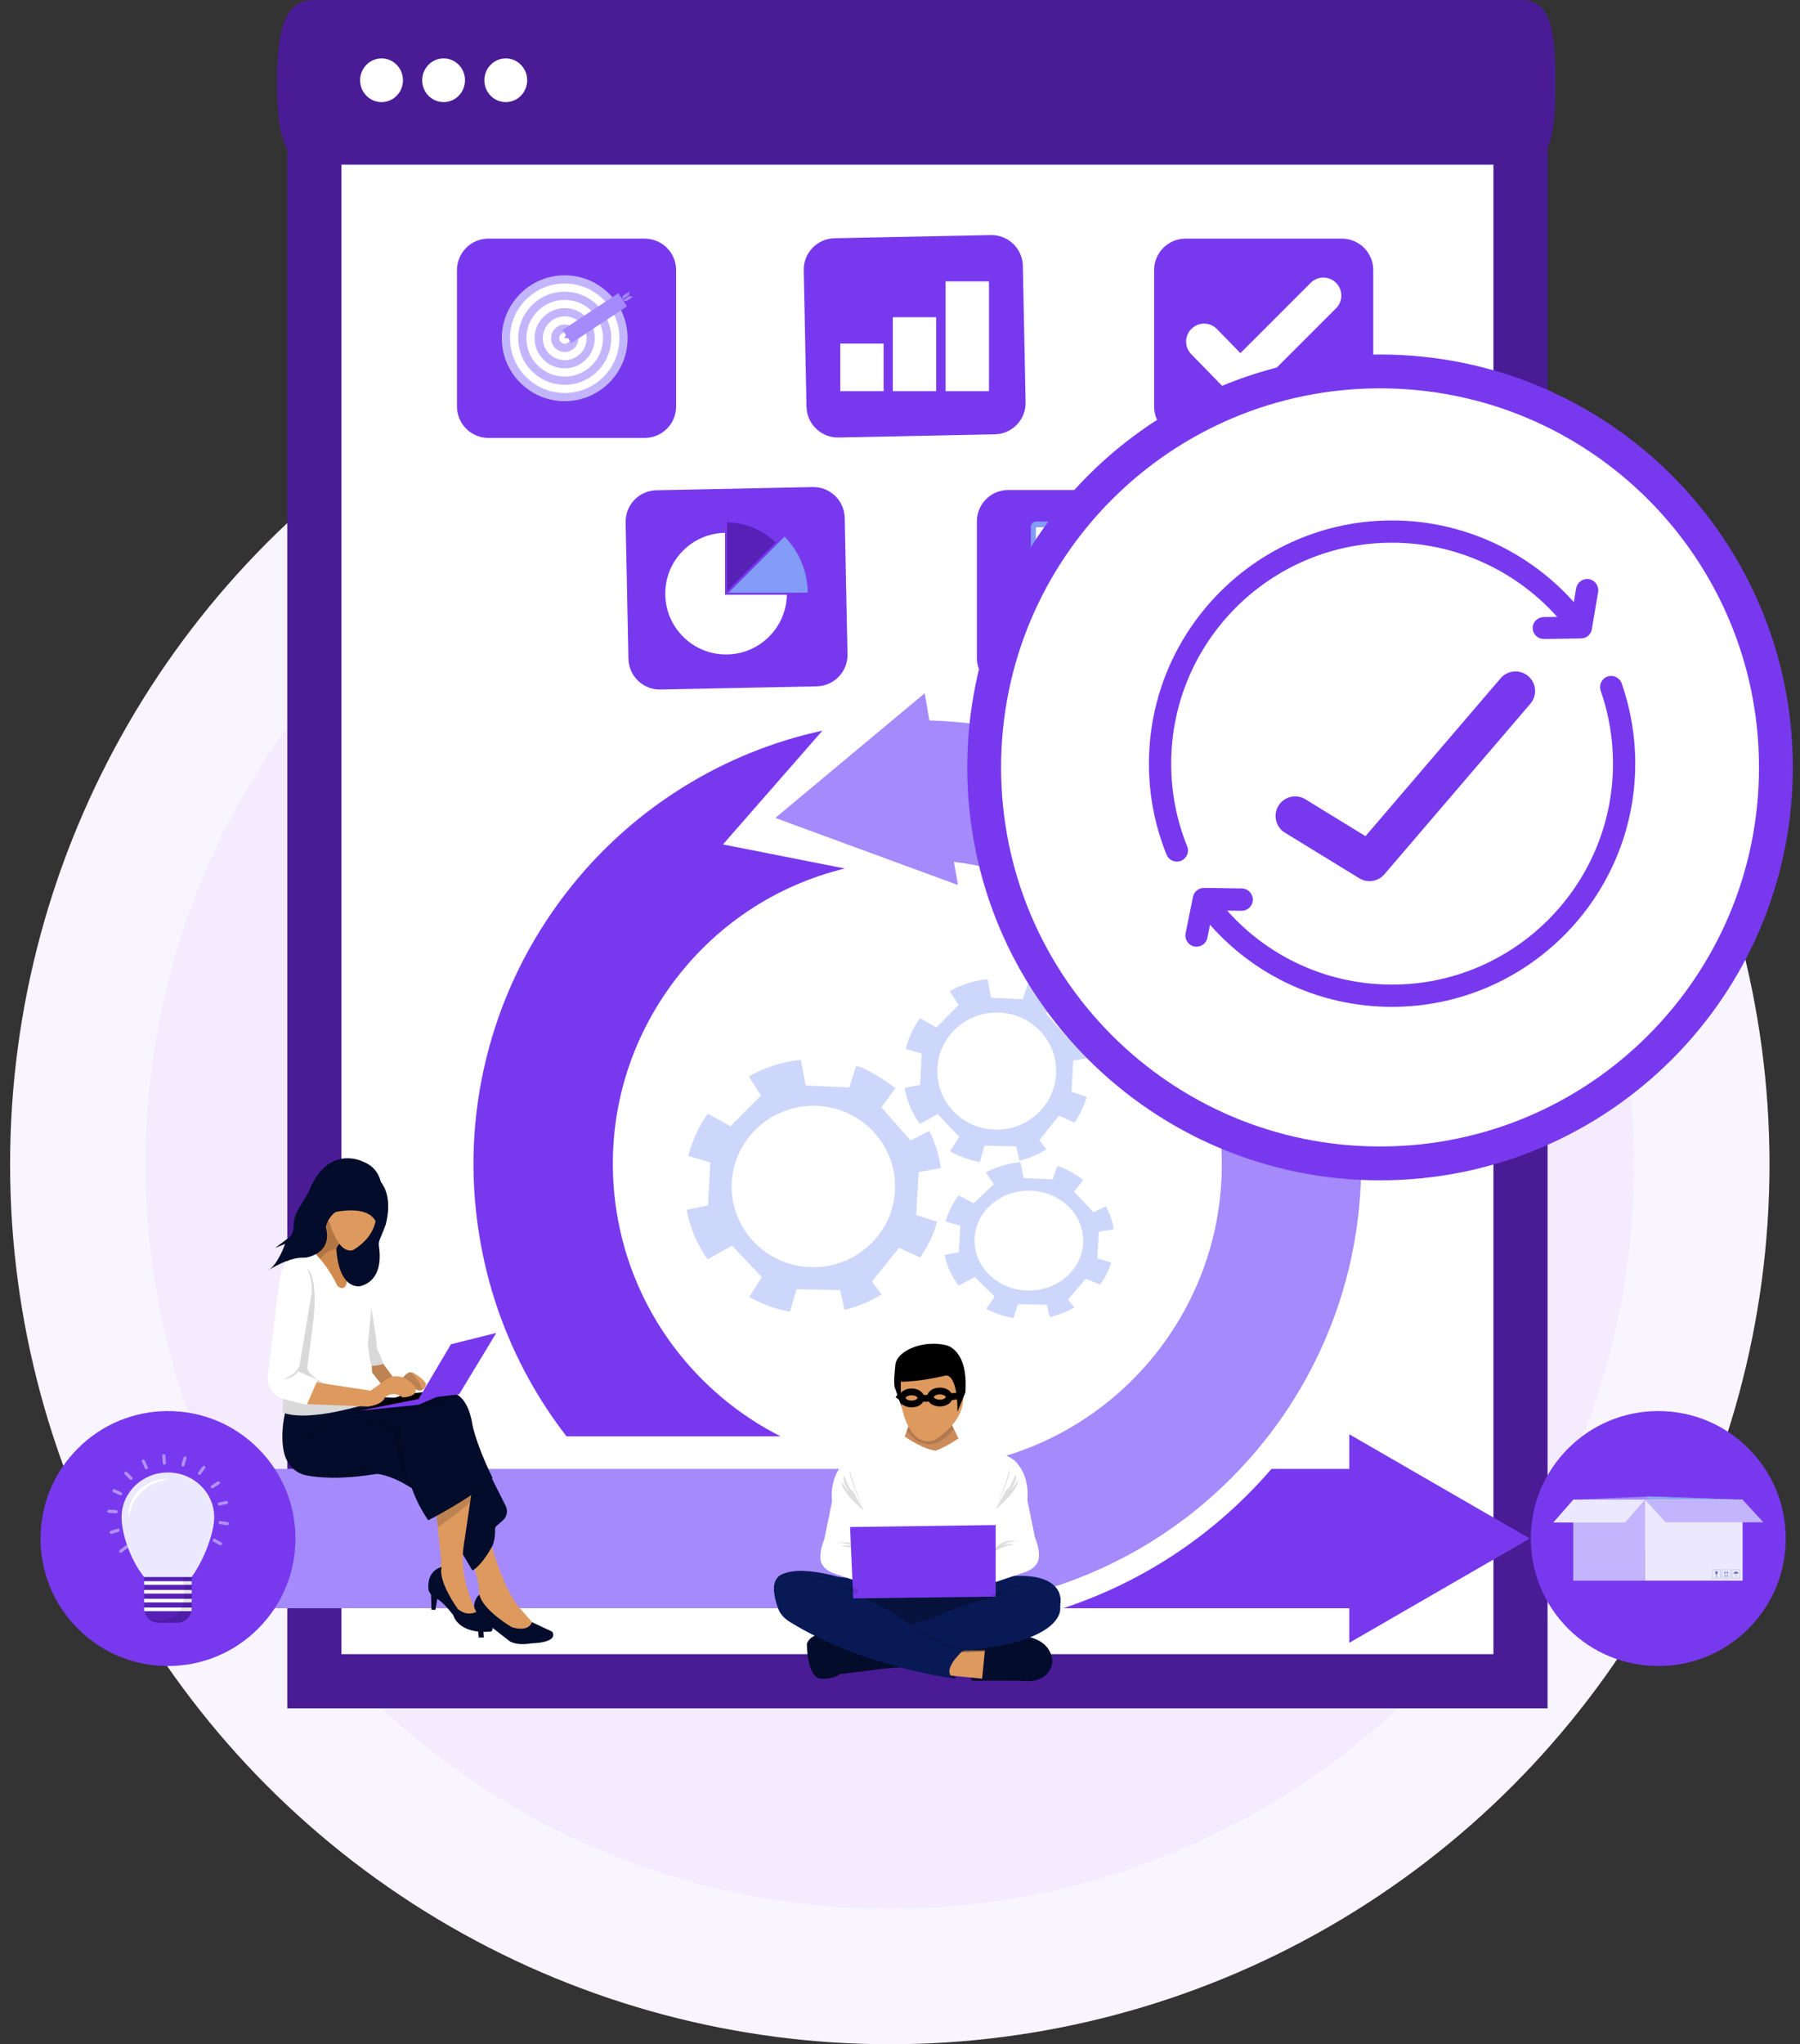 <svg width="133" height="151" viewBox="0 0 133 151" fill="none" xmlns="http://www.w3.org/2000/svg">
<rect x="0" y="0" width="133" height="151" fill="#333333" stroke="none"/>
<circle cx="65.746" cy="86" r="60" fill="#F4EBFF" stroke="#F9F5FF" stroke-width="10"/>
<path d="M23.23 3.523H112.348V124.187H23.23V3.523Z" fill="white" stroke="#491C96" stroke-width="4"/>
<path d="M112.431 0H23.153C20.83 0 20.473 2.723 20.473 6.081C20.473 9.44 20.83 12.162 23.153 12.162H112.431C114.754 12.162 114.92 9.44 114.92 6.081C114.92 2.723 114.754 0 112.431 0Z" fill="#491C96"/>
<path d="M28.192 7.543C29.065 7.543 29.774 6.82 29.774 5.929C29.774 5.037 29.065 4.314 28.192 4.314C27.318 4.314 26.609 5.037 26.609 5.929C26.609 6.82 27.318 7.543 28.192 7.543Z" fill="white"/>
<path d="M32.777 7.543C33.651 7.543 34.359 6.82 34.359 5.929C34.359 5.037 33.651 4.314 32.777 4.314C31.904 4.314 31.195 5.037 31.195 5.929C31.195 6.82 31.904 7.543 32.777 7.543Z" fill="white"/>
<path d="M37.371 7.543C38.245 7.543 38.953 6.82 38.953 5.929C38.953 5.037 38.245 4.314 37.371 4.314C36.497 4.314 35.789 5.037 35.789 5.929C35.789 6.82 36.497 7.543 37.371 7.543Z" fill="white"/>
<path d="M57.676 106.098H41.861C40.847 104.792 39.933 103.411 39.125 101.958C37.255 98.601 36 94.959 35.394 91.134C34.702 86.763 34.887 82.385 35.944 78.121C36.965 74.006 38.751 70.173 41.253 66.729C43.755 63.285 46.849 60.402 50.448 58.16C53.635 56.174 57.099 54.768 60.767 53.97L53.419 62.375L62.425 64.153C57.256 65.411 52.745 68.428 49.583 72.781C46.051 77.642 44.623 83.588 45.564 89.523C46.721 96.83 51.379 102.91 57.676 106.098V106.098Z" fill="#7839EE"/>
<path d="M99.698 121.347V118.794H78.555C79.452 118.499 80.34 118.166 81.216 117.795C85.326 116.057 89.016 113.57 92.183 110.403C92.798 109.788 93.388 109.153 93.951 108.498H99.698V105.945L113.034 113.646L99.698 121.347Z" fill="#7839EE"/>
<path d="M100.571 86.493C100.556 87.588 100.485 88.694 100.36 89.781C100.237 90.854 100.058 91.932 99.828 92.985C99.601 94.028 99.32 95.071 98.992 96.087C98.666 97.092 98.287 98.094 97.865 99.064C97.446 100.027 96.975 100.982 96.464 101.901C95.957 102.816 95.398 103.716 94.805 104.579C94.213 105.439 93.573 106.281 92.901 107.081C92.496 107.564 92.074 108.038 91.639 108.499C91.624 108.516 91.608 108.532 91.593 108.549C91.553 108.591 91.514 108.632 91.474 108.674C91.308 108.847 91.139 109.02 90.969 109.191C90.357 109.802 89.725 110.387 89.074 110.944C89.024 110.987 88.974 111.03 88.923 111.072C88.883 111.106 88.842 111.14 88.802 111.174C88.767 111.203 88.733 111.233 88.698 111.261C88.655 111.296 88.613 111.331 88.571 111.366C88.468 111.451 88.364 111.535 88.26 111.618C88.21 111.658 88.16 111.698 88.111 111.737C88.007 111.818 87.903 111.9 87.799 111.98C87.694 112.061 87.589 112.141 87.484 112.221C86.956 112.618 86.415 113 85.868 113.362C85.647 113.508 85.424 113.652 85.2 113.793C85.143 113.828 85.087 113.864 85.031 113.899C84.918 113.969 84.804 114.038 84.69 114.106C84.532 114.202 84.372 114.296 84.212 114.389C84.114 114.446 84.016 114.503 83.916 114.558C83.872 114.583 83.827 114.609 83.782 114.634C83.74 114.658 83.697 114.681 83.654 114.705C83.609 114.73 83.562 114.756 83.517 114.78C83.478 114.802 83.438 114.823 83.399 114.845C83.341 114.876 83.283 114.907 83.225 114.938C83.109 115 82.993 115.061 82.876 115.122C82.818 115.152 82.759 115.182 82.701 115.212C82.349 115.392 81.993 115.565 81.635 115.733C81.575 115.761 81.515 115.788 81.455 115.816C81.155 115.953 80.852 116.087 80.547 116.216C80.484 116.243 80.42 116.269 80.357 116.296C80.293 116.322 80.23 116.348 80.167 116.374C80.06 116.418 79.954 116.461 79.847 116.502C76.006 118.025 71.951 118.795 67.781 118.795H17.719V108.499H69.748L69.741 108.413C70.508 108.347 71.277 108.24 72.028 108.097C72.766 107.956 73.505 107.776 74.223 107.563C74.93 107.352 75.636 107.103 76.318 106.824C76.994 106.547 77.663 106.234 78.308 105.892C78.947 105.552 79.578 105.178 80.183 104.777C80.783 104.38 81.372 103.948 81.933 103.493C82.491 103.04 83.034 102.555 83.546 102.051C84.058 101.547 84.551 101.013 85.013 100.463C85.475 99.912 85.915 99.334 86.322 98.742C86.73 98.15 87.114 97.531 87.462 96.903C87.812 96.272 88.136 95.617 88.423 94.956C88.713 94.292 88.972 93.606 89.195 92.917C89.419 92.223 89.612 91.509 89.767 90.796C89.924 90.075 90.046 89.337 90.131 88.603C90.217 87.859 90.265 87.1 90.275 86.349C90.286 85.585 90.258 84.808 90.191 84.041C90.124 83.274 90.017 82.505 89.874 81.754C89.733 81.016 89.553 80.277 89.34 79.559C89.129 78.852 88.88 78.146 88.601 77.464C88.324 76.788 88.01 76.119 87.668 75.474C87.329 74.835 86.954 74.204 86.554 73.599C86.156 72.999 85.725 72.41 85.27 71.85C84.817 71.291 84.332 70.748 83.828 70.236C83.324 69.724 82.79 69.231 82.24 68.769C81.689 68.307 81.111 67.867 80.519 67.46C79.927 67.052 79.308 66.668 78.68 66.32C78.049 65.969 77.394 65.646 76.734 65.359C76.069 65.069 75.383 64.81 74.694 64.587C74 64.363 73.286 64.17 72.573 64.014C71.886 63.865 71.184 63.747 70.484 63.663L70.781 65.372L57.288 60.417L68.325 51.209L68.673 53.219C69.636 53.245 70.604 53.313 71.557 53.423C72.63 53.546 73.708 53.725 74.762 53.955C75.805 54.181 76.848 54.463 77.863 54.791C78.869 55.117 79.871 55.495 80.841 55.918C81.804 56.337 82.759 56.808 83.678 57.318C84.592 57.826 85.493 58.385 86.356 58.978C87.216 59.57 88.057 60.21 88.858 60.882C89.658 61.553 90.435 62.271 91.167 63.015C91.901 63.761 92.608 64.552 93.266 65.364C93.929 66.181 94.559 67.038 95.138 67.914C95.723 68.797 96.27 69.717 96.765 70.651C97.264 71.594 97.723 72.573 98.127 73.56C98.536 74.558 98.9 75.589 99.208 76.624C99.519 77.671 99.782 78.748 99.987 79.825C100.194 80.915 100.35 82.032 100.447 83.144C100.544 84.256 100.586 85.382 100.57 86.493L100.571 86.493Z" fill="#A48AFB"/>
<path d="M84.211 114.389C84.371 114.296 84.531 114.202 84.689 114.106C84.531 114.202 84.371 114.296 84.211 114.389Z" fill="#A48AFB"/>
<path d="M85.199 113.794C85.424 113.653 85.647 113.509 85.868 113.363C85.647 113.51 85.424 113.654 85.199 113.794Z" fill="#A48AFB"/>
<path d="M85.863 113.362C86.41 113 86.951 112.618 87.479 112.221C86.952 112.618 86.413 112.999 85.863 113.362Z" fill="#A48AFB"/>
<path d="M87.481 112.221C87.586 112.141 87.691 112.061 87.795 111.98C87.691 112.062 87.586 112.142 87.481 112.221Z" fill="#A48AFB"/>
<path d="M87.801 111.98C87.905 111.899 88.009 111.818 88.112 111.736C88.009 111.819 87.905 111.9 87.801 111.98Z" fill="#A48AFB"/>
<path d="M91.641 108.498C91.625 108.515 91.609 108.531 91.594 108.548C91.61 108.531 91.626 108.515 91.641 108.498H91.641Z" fill="#A48AFB"/>
<path d="M109.939 68.263C109.474 69.355 108.878 70.378 108.161 71.311L108.938 72.301L101.315 73.387L104.185 66.242L104.814 67.044C104.957 66.786 105.086 66.519 105.203 66.246C106.131 64.066 106.155 61.654 105.27 59.456C104.386 57.258 102.697 55.536 100.518 54.607C98.337 53.678 95.926 53.654 93.728 54.539C91.899 55.275 90.4 56.567 89.413 58.235C88.056 57.175 86.626 56.219 85.129 55.372C85.735 54.392 86.46 53.493 87.296 52.685C88.6 51.426 90.117 50.443 91.805 49.764C93.482 49.089 95.245 48.746 97.045 48.746C97.057 48.746 97.069 48.746 97.082 48.746C98.96 48.751 100.795 49.129 102.535 49.87C104.275 50.612 105.82 51.672 107.124 53.023C108.383 54.328 109.367 55.845 110.046 57.533C110.726 59.221 111.068 60.996 111.063 62.809C111.058 64.688 110.68 66.523 109.939 68.263V68.263Z" fill="#7839EE"/>
<path d="M102.055 59.354C101.839 58.847 101.528 58.392 101.132 58.001C100.737 57.61 100.277 57.303 99.764 57.089C99.233 56.867 98.669 56.754 98.088 56.754C97.506 56.754 96.942 56.867 96.411 57.089C95.899 57.303 95.438 57.61 95.043 58.001C94.647 58.392 94.337 58.847 94.12 59.354C93.895 59.88 93.781 60.437 93.781 61.012C93.781 61.587 93.895 62.144 94.12 62.669C94.337 63.176 94.647 63.631 95.043 64.022C95.438 64.414 95.898 64.72 96.411 64.935C96.942 65.157 97.506 65.27 98.088 65.27C98.669 65.27 99.233 65.157 99.764 64.935C100.276 64.721 100.737 64.414 101.132 64.022C101.528 63.631 101.838 63.176 102.055 62.669C102.28 62.144 102.394 61.587 102.394 61.012C102.394 60.437 102.28 59.88 102.055 59.354ZM98.088 64.923C95.903 64.923 94.132 63.172 94.132 61.012C94.132 58.852 95.903 57.101 98.088 57.101C100.272 57.101 102.043 58.852 102.043 61.012C102.043 63.172 100.272 64.923 98.088 64.923Z" fill="#ACBCF8"/>
<path d="M98.344 56.751H97.836V57.254H98.344V56.751Z" fill="#ACBCF8"/>
<path d="M98.344 64.617H97.836V65.12H98.344V64.617Z" fill="#ACBCF8"/>
<path d="M102.284 61.292L102.285 60.789L101.777 60.788L101.776 61.29L102.284 61.292Z" fill="#ACBCF8"/>
<path d="M94.319 61.255L94.32 60.753L93.812 60.752L93.811 61.254L94.319 61.255Z" fill="#ACBCF8"/>
<path d="M97.305 60.656C97.344 60.578 97.406 60.53 97.446 60.549L100.617 62.067L100.872 62.383L100.478 62.349L97.308 60.831C97.268 60.812 97.267 60.734 97.305 60.656Z" fill="#ACBCF8"/>
<path d="M98.097 61.708C98.008 61.709 97.937 61.688 97.936 61.663L97.922 59.64L98.09 59.29L98.242 59.638L98.256 61.661C98.256 61.686 98.185 61.707 98.097 61.708Z" fill="#ACBCF8"/>
<path d="M98.081 61.468C98.316 61.468 98.506 61.28 98.506 61.048C98.506 60.816 98.316 60.628 98.081 60.628C97.847 60.628 97.656 60.816 97.656 61.048C97.656 61.28 97.847 61.468 98.081 61.468Z" fill="#ACBCF8"/>
<path d="M81.194 90.986L81.08 92.913L81.078 92.952L81.089 92.955L82.11 93.26C81.929 93.838 81.653 94.379 81.299 94.867C81.293 94.876 81.286 94.885 81.28 94.893L80.886 94.725L80.239 94.449L78.91 95.991L79.385 96.575C78.83 96.894 78.217 97.136 77.565 97.285L77.349 96.377L75.206 96.334L74.886 97.361C74.166 97.24 73.489 97.007 72.878 96.684L73.497 95.776L72.031 94.337L70.842 94.957L70.832 94.963C70.803 94.925 70.775 94.888 70.748 94.85C70.284 94.209 69.955 93.48 69.797 92.697L70.845 92.498L70.958 90.531L69.874 90.235C70.062 89.53 70.391 88.877 70.83 88.301L71.944 88.88L73.44 87.472L72.843 86.602C73.608 86.194 74.474 85.93 75.397 85.848L75.638 87.017L77.779 87.116L78.114 86.148C78.307 86.079 79.478 86.72 80.047 87.151L79.36 88.025L80.799 89.542L81.72 89.103C82 89.63 82.195 90.202 82.29 90.803L81.195 90.985L81.194 90.986ZM76.105 87.951C75.306 87.935 74.539 88.132 73.879 88.515C73.653 88.646 73.44 88.8 73.242 88.973C72.468 89.655 72.03 90.572 72.008 91.557C71.986 92.542 72.383 93.476 73.126 94.189C73.869 94.9 74.868 95.304 75.941 95.326C77.013 95.348 78.03 94.985 78.803 94.304C79.577 93.623 80.015 92.705 80.037 91.72C80.059 90.736 79.662 89.801 78.919 89.089C78.844 89.016 78.766 88.947 78.685 88.881C77.972 88.299 77.068 87.971 76.105 87.951Z" fill="#CDD7FB"/>
<path d="M79.303 78.343L79.175 80.605L79.172 80.65L79.185 80.654L80.3 81.01C80.101 81.689 79.798 82.323 79.41 82.896C79.404 82.906 79.397 82.917 79.39 82.927L78.96 82.731L78.252 82.407L76.796 84.219L77.315 84.903C76.707 85.279 76.037 85.564 75.323 85.74L75.089 84.675L72.745 84.627L72.393 85.832C71.606 85.692 70.867 85.42 70.198 85.042L70.877 83.977L69.277 82.29L67.975 83.02L67.964 83.026C67.933 82.982 67.902 82.938 67.872 82.894C67.366 82.143 67.007 81.287 66.836 80.37L67.983 80.134L68.109 77.826L66.925 77.48C67.132 76.653 67.492 75.886 67.974 75.21L69.19 75.888L70.829 74.234L70.177 73.214C71.015 72.734 71.963 72.423 72.972 72.325L73.233 73.697L75.575 73.809L75.942 72.673C76.153 72.592 77.432 73.342 78.054 73.847L77.301 74.873L78.872 76.651L79.881 76.134C80.186 76.753 80.398 77.423 80.501 78.128L79.303 78.343H79.303ZM73.743 74.791C72.87 74.774 72.03 75.006 71.308 75.457C71.061 75.611 70.827 75.791 70.611 75.995C69.763 76.796 69.283 77.873 69.257 79.028C69.231 80.184 69.664 81.28 70.475 82.114C71.286 82.948 72.378 83.42 73.55 83.444C74.723 83.468 75.836 83.04 76.683 82.24C77.53 81.44 78.011 80.362 78.036 79.207C78.062 78.051 77.63 76.955 76.819 76.121C76.736 76.036 76.651 75.955 76.562 75.878C75.784 75.196 74.796 74.813 73.743 74.791H73.743Z" fill="#CDD7FB"/>
<path d="M67.877 86.575L67.7 89.69L67.697 89.752L67.714 89.757L69.247 90.247C68.974 91.182 68.557 92.056 68.024 92.845C68.014 92.859 68.004 92.873 67.995 92.887L67.404 92.617L66.431 92.171L64.428 94.667L65.142 95.609C64.306 96.126 63.384 96.518 62.403 96.761L62.082 95.294L58.859 95.229L58.375 96.889C57.293 96.695 56.276 96.321 55.357 95.801L56.291 94.333L54.091 92.011L52.3 93.016L52.285 93.024C52.242 92.964 52.2 92.903 52.159 92.842C51.463 91.808 50.97 90.63 50.734 89.366L52.311 89.042L52.486 85.864L50.856 85.388C51.142 84.249 51.637 83.194 52.298 82.262L53.972 83.195L56.225 80.917L55.329 79.513C56.481 78.852 57.784 78.423 59.172 78.289L59.531 80.178L62.75 80.332L63.255 78.768C63.546 78.657 65.305 79.689 66.159 80.385L65.125 81.797L67.284 84.245L68.671 83.534C69.09 84.385 69.382 85.308 69.524 86.278L67.876 86.575L67.877 86.575ZM60.232 81.685C59.032 81.66 57.877 81.981 56.885 82.601C56.544 82.813 56.223 83.061 55.926 83.343C54.761 84.445 54.1 85.928 54.064 87.519C54.029 89.111 54.623 90.619 55.738 91.768C56.853 92.916 58.355 93.567 59.967 93.599C61.579 93.632 63.109 93.043 64.274 91.941C65.439 90.839 66.1 89.356 66.136 87.764C66.171 86.173 65.577 84.664 64.462 83.516C64.348 83.398 64.23 83.287 64.109 83.18C63.039 82.241 61.68 81.714 60.233 81.684L60.232 81.685Z" fill="#CDD7FB"/>
<path d="M36.051 113.255C36.051 113.255 37.077 117.297 38.41 118.787L39.983 120.594L37.812 120.873L35.256 118.349C35.256 118.349 35.752 117.678 34.914 115.499L36.051 113.255Z" fill="#DE995F"/>
<path d="M39.269 121.386C37.934 121.61 37.524 121.125 37.524 121.125L36.518 120.34L35.661 119.672L35.746 120.957H35.37L35.251 119.523C35.04 119.076 35.008 118.728 35.053 118.466C35.139 117.985 35.431 117.789 35.431 117.789C35.653 118.925 37.815 120.194 37.815 120.194C39.148 120.585 39.301 119.818 39.301 119.818L40.806 120.528C41.285 121.367 39.268 121.386 39.268 121.386H39.269Z" fill="#040C2B"/>
<path opacity="0.15" d="M36.518 120.34L35.661 119.672L35.746 120.957H35.37L35.251 119.522C35.04 119.075 35.008 118.728 35.053 118.466L35.288 118.99C35.288 118.99 36.596 119.551 36.518 120.34Z" fill="black"/>
<path d="M37.166 112.296L36.682 112.718C36.668 112.73 36.656 112.743 36.644 112.757C36.597 112.817 36.571 112.894 36.574 112.974C36.588 113.317 36.549 113.6 36.504 113.803C36.452 114.032 36.394 114.161 36.394 114.161C36.373 114.2 36.352 114.238 36.332 114.275C35.769 115.302 35.287 115.743 35.054 115.912C34.959 115.981 34.906 116.005 34.906 116.005L34.198 114.814L32.815 112.487L32.446 111.866L32.205 111.461L32.017 111.144C31.914 111.053 31.812 110.965 31.712 110.882C31.349 110.577 31.006 110.319 30.685 110.1C30.597 110.039 30.51 109.981 30.425 109.926C30.291 109.84 30.161 109.761 30.036 109.688C29.547 109.404 29.128 109.218 28.792 109.097C28.184 108.879 27.845 108.871 27.845 108.871C27.364 108.948 26.916 109.007 26.499 109.05C25.727 109.13 25.061 109.157 24.491 109.151C23.679 109.142 23.062 109.065 22.615 108.976C21.835 108.821 21.204 108.19 21.001 107.356C20.74 106.284 20.904 105.098 21.053 104.394C21.098 104.184 21.14 104.018 21.17 103.909C21.195 103.818 21.211 103.768 21.211 103.768L23.024 104.047L24.44 104.207H24.446L24.924 104.261L25.934 104.375L26.15 104.4L29.653 104.796L34.394 105.332L35.818 108.16L36.202 108.923L36.218 108.954L36.349 109.216L36.396 109.309L37.362 111.227C37.544 111.588 37.461 112.039 37.166 112.296H37.166Z" fill="#040C2B"/>
<path d="M35.489 119.617H33.933L32.172 116.692L32.616 115.444L32.344 112.8L32.206 111.459L32.172 111.123L34.907 109.819L34.735 110.982L34.241 114.327C34.22 114.489 34.207 114.651 34.199 114.812C34.083 117.344 35.489 119.617 35.489 119.617Z" fill="#DE995F"/>
<path d="M32.634 115.742C32.634 115.742 31.454 115.984 31.676 117.512L31.847 117.791L31.882 118.909H32.172L32.309 118.108C32.309 118.108 32.702 118.276 33.489 119.3C33.489 119.3 33.831 120.753 36.31 120.511C36.31 120.511 36.862 119.93 35.193 119.065C35.193 119.065 34.549 119.449 33.831 118.853C33.831 118.853 32.343 116.823 32.634 115.742H32.634Z" fill="#040C2B"/>
<path opacity="0.15" d="M36.203 108.922L36.199 109.419C36.199 109.419 35.563 110.286 34.736 110.983C34.138 111.487 33.442 112.048 32.817 112.486C32.654 112.601 32.496 112.707 32.345 112.801L32.207 111.46L32.019 111.142C31.916 111.052 31.815 110.964 31.715 110.881L35.819 108.159L36.204 108.922L36.203 108.922Z" fill="black"/>
<path opacity="0.15" d="M30.686 110.099C30.459 109.942 30.242 109.806 30.038 109.687C29.306 108.078 29.094 105.666 29.094 105.666L24.441 104.206L29.654 104.796L30.086 105.331L30.687 110.099H30.686Z" fill="black"/>
<path opacity="0.15" d="M25.651 104.584C25.651 104.584 23.781 104.828 23.046 106.02C23.046 106.02 22.191 106.653 21.285 106.84L22.824 105.852C22.824 105.852 23.88 104.378 25.651 104.584V104.584Z" fill="black"/>
<path opacity="0.15" d="M29.265 107.454C29.259 107.458 29.164 107.534 28.985 107.659C28.573 107.946 27.718 108.496 26.5 109.049C25.729 109.129 25.063 109.156 24.492 109.149C24.492 109.149 26.569 108.694 28.694 107.726C28.885 107.64 29.076 107.549 29.265 107.454Z" fill="black"/>
<path d="M36.398 109.168C35.133 110.509 31.645 112.297 31.645 112.297C29.542 109.317 29.611 105.35 29.611 105.35L23.516 103.999L25.353 102.966C25.353 102.966 26.275 103.08 27.492 103.163C29.184 103.28 31.449 103.337 32.602 102.947C32.633 102.937 32.664 102.927 32.695 102.918C33.229 102.764 33.638 102.883 33.95 103.134C34.748 103.775 34.91 105.276 34.91 105.276C35.32 107.045 36.398 109.169 36.398 109.169L36.398 109.168Z" fill="#040C2B"/>
<path d="M36.402 115.006L36.439 114.896C36.42 114.961 36.406 114.997 36.402 115.006Z" fill="#758CFA"/>
<path opacity="0.15" d="M36.581 112.973C36.594 113.316 36.555 113.598 36.51 113.802C36.462 113.275 36.307 112.573 35.93 111.691L36.651 112.755C36.603 112.815 36.577 112.892 36.581 112.972V112.973Z" fill="black"/>
<path opacity="0.15" d="M33.95 103.132C33.169 103.514 31.731 104.141 30.696 104.128L25.887 104.413L27.492 103.161C29.185 103.278 31.449 103.335 32.603 102.945C32.634 102.935 32.665 102.925 32.695 102.916C33.229 102.762 33.638 102.881 33.95 103.132V103.132Z" fill="black"/>
<path d="M29.968 102.964L33.644 102.592L30.805 103.56L26.531 104.212L29.968 102.964Z" fill="black"/>
<path d="M33.319 99.295L36.67 98.457L33.926 102.992L30.926 103.337L33.319 99.295Z" fill="#7839EE"/>
<path d="M26.531 104.212L30.925 103.765L33.644 102.592L30.925 103.337L26.531 104.212Z" fill="#7839EE"/>
<path d="M31.483 102.248C31.483 102.248 31.461 102.555 31.193 102.671C31.124 102.7 31.04 102.717 30.936 102.713L30.286 102.434L28.491 102.639L27.17 100.974L26.969 100.72L28.183 100.553L28.264 100.663L28.942 101.594L29.038 101.726C29.038 101.726 29.465 102.043 29.859 101.67C29.859 101.67 30.054 101.366 30.349 101.364C30.453 101.363 30.571 101.4 30.696 101.503C30.696 101.503 31.346 101.875 31.483 102.248L31.483 102.248Z" fill="#DE995F"/>
<path opacity="0.15" d="M31.191 102.671C31.122 102.701 31.038 102.718 30.934 102.714L30.284 102.435L28.489 102.64L27.168 100.974L27.982 100.837L28.262 100.664L28.939 101.595L29.036 101.727C29.036 101.727 29.463 102.044 29.857 101.671C29.857 101.671 30.052 101.367 30.347 101.364C30.64 101.628 31.077 102.102 31.191 102.671Z" fill="black"/>
<path d="M26.365 94.731L25.305 95.756L23.245 93.443L22.535 92.645L24.108 89.05L25.322 88.622L25.906 92.04L26.365 94.731Z" fill="#D18B4F"/>
<path opacity="0.15" d="M25.906 92.04L25.228 92.375C25.228 92.375 24.373 91.891 23.518 93.195C23.454 93.293 23.361 93.375 23.245 93.443L22.535 92.645L24.108 89.05L25.322 88.622L25.906 92.04V92.04Z" fill="black"/>
<path d="M28.321 100.748C28.321 100.748 27.657 100.952 27.452 100.859C27.381 100.827 27.281 100.159 27.179 99.295C26.984 97.641 26.785 95.271 26.785 95.271L27.144 94.992C27.144 94.992 27.279 95.697 27.433 96.6C27.604 97.601 27.799 98.846 27.862 99.649C27.862 99.649 28.233 100.376 28.321 100.748L28.321 100.748Z" fill="white"/>
<path d="M27.629 103.568C27.629 103.568 27.6 103.571 26.805 103.796C26.737 103.815 26.667 103.834 26.596 103.854C26.578 103.859 26.559 103.864 26.541 103.869C26.058 104.001 25.501 104.139 24.921 104.258C24.88 104.266 24.839 104.274 24.798 104.283C24.776 104.287 24.754 104.291 24.732 104.296C23.459 104.543 22.101 104.678 21.168 104.425C21.128 104.414 21.089 104.402 21.051 104.39C20.987 104.37 20.926 104.348 20.867 104.323L20.874 104.123L20.904 103.318L20.958 101.853V101.841L21.009 100.447L21.245 94.015L21.277 93.147C21.277 93.147 21.283 93.131 21.294 93.103C21.38 92.894 21.794 92.024 22.755 92.12C22.764 92.12 22.773 92.121 22.782 92.122C22.782 92.122 23.004 92.29 23.333 92.635C23.43 92.737 23.538 92.856 23.652 92.991C24.047 93.459 24.518 94.122 24.936 94.99C24.936 94.99 25.5 95.512 25.637 94.655V92.718H27.056C27.056 92.718 27.185 93.135 27.282 94.686C27.306 95.083 27.328 95.554 27.346 96.112C27.357 96.449 27.366 96.818 27.372 97.221C27.382 97.883 27.386 98.639 27.381 99.498L27.451 100.651L27.464 100.864L27.468 100.92L27.497 101.392L27.57 102.587L27.605 103.169L27.63 103.568H27.629Z" fill="white"/>
<path opacity="0.15" d="M28.326 100.749C28.326 100.749 27.662 100.954 27.456 100.861C27.386 100.829 27.285 100.161 27.184 99.297L27.438 96.602C27.609 97.602 27.804 98.847 27.867 99.65C27.867 99.65 28.238 100.378 28.326 100.75V100.749Z" fill="black"/>
<path opacity="0.15" d="M26.812 103.797C26.744 103.817 26.675 103.836 26.604 103.856C26.585 103.861 26.567 103.866 26.549 103.871C26.066 104.003 25.509 104.141 24.929 104.26C24.888 104.268 24.847 104.276 24.806 104.285C24.784 104.289 24.762 104.293 24.739 104.298C23.467 104.545 22.109 104.68 21.175 104.427C21.136 104.416 21.097 104.404 21.059 104.392C21.053 104.39 21.047 104.388 21.041 104.386C20.984 104.368 20.929 104.347 20.875 104.325L20.882 104.125L20.907 103.445L20.912 103.32L20.966 101.855V101.843L21.017 100.449L21.253 94.017L22.695 93.695C22.716 93.708 23.536 94.235 23.148 97.582L22.703 101.065C22.703 101.065 22.755 101.419 23.473 101.921L23.973 102.203L25.341 102.971L26.733 103.753L26.811 103.797L26.812 103.797Z" fill="black"/>
<path d="M22.403 103.703L27.161 103.896C27.161 103.896 28.226 103.805 28.446 103.217C28.446 103.217 29.016 102.687 29.747 103.217C29.747 103.217 30.956 103.226 30.683 102.462C30.683 102.462 29.589 100.972 28.323 102.052L27.383 102.723L22.853 102.034L22.402 103.703H22.403Z" fill="#DE995F"/>
<path d="M23.474 101.922L23.39 102.115L22.693 103.714L22.67 103.766L22.408 103.703L21.285 103.431C21.248 103.423 21.211 103.414 21.175 103.404C21.082 103.379 20.994 103.351 20.912 103.32C20.218 103.06 19.935 102.599 19.831 102.178C19.759 101.887 19.773 101.615 19.796 101.442C19.812 101.324 19.832 101.252 19.832 101.252L20.163 98.541L20.635 94.677C20.934 93.047 21.285 93.149 21.285 93.149C22.003 92.851 22.436 93.202 22.695 93.696C22.764 93.826 22.82 93.965 22.866 94.106C23.044 94.644 23.081 95.226 22.986 95.788L22.121 100.909L22.078 101.163L22.054 101.307L23.473 101.922L23.474 101.922Z" fill="white"/>
<path d="M28.498 90.467C28.498 90.467 28.296 91.005 28.065 91.547C27.995 91.71 27.973 91.891 28.002 92.068C28.093 92.643 28.197 94.027 27.261 94.708C27.097 94.828 26.901 94.925 26.669 94.993C26.669 94.993 25.674 95.268 25.145 93.817C25.012 93.453 24.908 92.98 24.857 92.367C24.857 92.365 24.857 92.364 24.857 92.363C24.848 92.257 24.877 92.151 24.936 92.066L25.069 91.871L26.227 89.81L27.815 86.983C27.815 86.983 28.363 87.331 28.589 88.263C28.717 88.794 28.741 89.513 28.499 90.467H28.498Z" fill="#040C2B"/>
<path d="M26.137 92.31C26.137 92.31 25.111 92.925 24.324 90.224H23.008L23.914 87.468L26.975 86.983C26.975 86.983 29.351 90.317 26.137 92.311L26.137 92.31Z" fill="#DE995F"/>
<path d="M26.791 85.791C26.791 85.791 24.237 84.499 22.84 87.956C22.805 88.043 22.764 88.126 22.717 88.205L22.033 89.34C21.846 89.651 21.733 90.008 21.706 90.379L21.675 90.794C21.656 91.046 21.534 91.276 21.343 91.419L20.329 92.18L21.064 91.882C21.064 91.882 20.569 93.372 19.816 93.837C19.816 93.837 21.303 92.851 22.439 92.899C22.533 92.903 22.627 92.893 22.719 92.872C23.216 92.756 24.52 92.292 24.074 90.652C24.074 90.652 24.159 90.019 24.775 89.535C24.775 89.535 27.098 88.965 27.757 90.209C27.757 90.209 29.288 86.741 26.792 85.791H26.791Z" fill="#040C2B"/>
<path opacity="0.15" d="M22.126 100.892C22.126 100.892 21.872 101.597 20.914 101.857C20.914 101.857 22.071 101.863 22.126 100.892Z" fill="black"/>
<path opacity="0.67" d="M70.139 122.77L70.751 123.033L70.573 123.989L69.527 123.626L70.139 122.77Z" fill="#050505"/>
<path d="M61.609 120.651C61.609 120.651 59.978 120.437 59.621 121.409C59.621 121.409 59.596 123.83 60.615 123.995C60.615 123.995 61.482 124.093 62.043 123.665L65.306 123.254L67.524 123.089L61.609 120.651Z" fill="#040C2B"/>
<path d="M71.414 121.814C71.414 121.814 72.271 123.338 71.764 123.944C71.686 124.038 71.795 124.152 71.96 124.151L75.404 124.144C75.404 124.144 77.367 124.54 77.749 122.876C77.749 122.876 77.979 121.113 75.48 120.817C72.982 120.52 75.455 120.718 75.455 120.718C75.455 120.718 72.549 120.948 71.414 121.813L71.414 121.814Z" fill="#040C2B"/>
<path d="M72.774 121.887L72.765 121.984L72.57 123.995L68.938 123.641L70.133 121.909L70.148 121.887C72.774 121.953 72.774 121.887 72.774 121.887V121.887Z" fill="#DE995F"/>
<path opacity="0.38" d="M72.782 121.887L72.772 121.984L70.857 122.043L70.141 121.909L70.156 121.887C72.781 121.953 72.781 121.887 72.781 121.887L72.782 121.887Z" fill="#050505"/>
<path d="M78.353 118.418L74.123 119.328L68.572 120.522L64.164 119.386L57.202 117.592C56.884 114.946 61.893 116.47 61.893 116.47L65.155 116.874H65.155L67.068 117.112L71.402 117.771L72.779 117.168L74.41 116.453C78.808 116.033 78.353 118.418 78.353 118.418Z" fill="#081956"/>
<path opacity="0.3" d="M74.123 119.327L68.573 120.52L64.164 119.384L62.965 118.593L65.155 116.873H65.156L67.069 117.11L71.403 117.77L72.779 117.166L74.123 119.327Z" fill="black"/>
<path d="M62.379 121.426L68.37 119.697C68.37 119.697 72.653 117.934 73.392 118.033C73.392 118.033 78.694 115.019 78.337 118.708C78.337 118.708 78.949 121.607 69.491 122.052L62.379 121.426Z" fill="#081956"/>
<path opacity="0.13" d="M66.496 120.233L67.159 120.019C67.661 120.389 68.603 120.696 69.224 121.007C69.926 121.358 70.779 121.682 71.595 121.896C71.059 121.967 70.524 122.039 69.988 122.11L66.496 120.232L66.496 120.233Z" fill="black"/>
<path d="M71.129 121.946C71.129 121.946 69.383 123.486 70.556 123.996C70.556 123.996 63.779 123.154 58.358 119.802C57.947 119.548 57.656 119.224 57.519 118.868C57.022 117.575 56.336 114.635 61.684 117.144C61.684 117.144 65.838 118.706 67.208 120.051C67.47 120.308 67.781 120.543 68.142 120.744C68.999 121.222 70.452 121.968 71.129 121.945V121.946Z" fill="#081956"/>
<path d="M66.987 104.849L70.148 104.855L71.168 106.98C71.168 106.98 69.179 110.307 66.324 107.342C66.451 106.864 66.873 106.164 67 105.687C67.203 105.192 67.178 105.226 66.987 104.849Z" fill="#CC8B5B"/>
<path d="M70.825 106.248C70.149 106.704 69.593 106.991 69.135 107.153C68.853 107.252 68.608 107.305 68.396 107.321C67.939 107.355 67.63 107.217 67.422 107.008C67.061 106.847 66.65 106.616 66.178 106.302C64.891 106.695 62.28 107.574 62.506 108.175L62.764 110.464L62.785 110.65L63.213 114.436L63.607 114.432C63.601 114.46 63.597 114.476 63.597 114.476L68.396 114.526L74.483 114.591L75.189 108.325C75.489 107.529 70.825 106.248 70.825 106.248Z" fill="white"/>
<path d="M69.12 107.156V114.373L63.565 114.432C63.659 114.024 64.378 110.873 64.115 110.704L62.742 110.65L62.721 110.464L62.463 108.176C62.237 107.573 64.848 106.695 66.135 106.302C66.55 106.176 66.827 106.1 66.827 106.1C67.33 106.439 67.766 106.684 68.146 106.854C68.511 107.018 68.825 107.113 69.092 107.153C69.101 107.154 69.111 107.156 69.12 107.157V107.156Z" fill="white"/>
<path d="M64.409 115.009L64.186 117.085L61.673 116.241C61.103 116.05 60.713 115.689 60.642 115.276C60.58 114.91 60.62 114.387 60.916 113.659L61.477 110.908C61.477 110.908 61.21 109.005 62.51 107.935C62.51 107.935 62.981 111.089 63.823 111.616L64.001 114.251L64.409 115.009L64.409 115.009Z" fill="white"/>
<path opacity="0.13" d="M64.194 114.935C64.194 114.935 63.261 114.277 62.142 114.211C62.142 114.211 62.391 114.062 63.075 114.211C63.075 114.211 62.453 113.865 61.738 113.996C61.738 113.996 63.23 113.486 64.194 114.935V114.935Z" fill="black"/>
<path opacity="0.13" d="M63.842 111.609C63.842 111.609 62.134 110.193 62.185 109.468C62.185 109.468 62.644 110.111 62.771 110.226C62.771 110.226 62.134 109.353 62.389 109.007C62.389 109.007 62.744 110.103 63.013 110.123L63.842 111.609Z" fill="black"/>
<path opacity="0.13" d="M63.846 111.6C63.846 111.6 62.572 108.833 62.827 108.685C62.827 108.685 62.878 109.228 63.846 111.6Z" fill="black"/>
<path d="M72.977 114.904L73.2 116.98L75.713 116.135C76.283 115.944 76.673 115.583 76.743 115.171C76.806 114.804 76.766 114.281 76.47 113.553L75.909 110.802C75.909 110.802 76.176 108.9 74.876 107.829C74.876 107.829 74.404 110.983 73.563 111.51L73.385 114.146L72.977 114.904H72.977Z" fill="white"/>
<path opacity="0.13" d="M66.981 105.64C66.981 105.64 68.494 108.057 70.478 105.53L69.861 104.536L67.35 104.852L66.981 105.64Z" fill="black"/>
<path d="M66.324 101.43C66.324 101.43 69.23 99.668 70.403 101.216C70.403 101.216 72.825 103.933 69.052 106.371C69.052 106.371 66.605 107.574 66.324 101.43V101.43Z" fill="#DE995F"/>
<path d="M66.649 103.999L66.153 102.599C65.979 102.277 66.13 101.189 66.153 100.849C66.223 99.782 68.213 98.939 69.928 99.371C69.928 99.371 71.567 99.682 71.33 102.863L70.744 104.28C70.744 104.28 70.821 101.727 69.928 101.595C69.928 101.595 67.889 102.089 66.563 102.056C66.563 102.056 66.525 103.81 66.649 103.999Z" fill="black"/>
<path d="M67.356 103.705C67.737 103.705 68.045 103.506 68.045 103.26C68.045 103.015 67.737 102.815 67.356 102.815C66.976 102.815 66.668 103.015 66.668 103.26C66.668 103.506 66.976 103.705 67.356 103.705Z" stroke="black" stroke-width="0.5" stroke-miterlimit="10"/>
<path d="M69.442 103.639C69.822 103.639 70.131 103.44 70.131 103.194C70.131 102.948 69.822 102.749 69.442 102.749C69.062 102.749 68.754 102.948 68.754 103.194C68.754 103.44 69.062 103.639 69.442 103.639Z" stroke="black" stroke-width="0.5" stroke-miterlimit="10"/>
<path d="M68.035 103.194C68.035 103.194 68.349 103.425 68.756 103.194" stroke="black" stroke-width="0.5" stroke-miterlimit="10"/>
<path d="M66.665 103.261L66.32 103.006" stroke="black" stroke-width="0.5" stroke-miterlimit="10"/>
<path d="M70.133 103.192L71 103.077" stroke="black" stroke-width="0.5" stroke-miterlimit="10"/>
<path opacity="0.13" d="M73.203 114.831C73.203 114.831 73.968 114.172 74.886 114.106C74.886 114.106 74.682 113.958 74.121 114.106C74.121 114.106 74.631 113.76 75.217 113.892C75.217 113.892 73.993 113.381 73.203 114.831V114.831Z" fill="black"/>
<path d="M62.812 112.795L73.57 112.647V117.937L63.042 118.066L62.812 112.795Z" fill="#7839EE"/>
<path d="M68.204 116.411C68.88 116.411 69.428 116.057 69.428 115.621C69.428 115.184 68.88 114.83 68.204 114.83C67.528 114.83 66.981 115.184 66.981 115.621C66.981 116.057 67.528 116.411 68.204 116.411Z" fill="#7839EE"/>
<path opacity="0.13" d="M63.279 117.795C63.279 117.795 61.572 116.616 58.461 116.263C58.461 116.263 60.016 116.148 63.432 117.449L63.279 117.795Z" fill="black"/>
<path opacity="0.13" d="M73.585 117.943C73.585 117.943 76.672 116.194 77.901 117.13C77.901 117.13 77.257 116.098 73.203 117.844L73.585 117.943Z" fill="black"/>
<path opacity="0.13" d="M73.559 111.503C73.559 111.503 75.266 110.087 75.216 109.362C75.216 109.362 74.757 110.004 74.629 110.119C74.629 110.119 75.267 109.246 75.012 108.9C75.012 108.9 74.656 109.997 74.388 110.017L73.559 111.503Z" fill="black"/>
<path opacity="0.13" d="M73.543 111.495C73.543 111.495 74.818 108.727 74.562 108.579C74.562 108.579 74.512 109.123 73.543 111.495Z" fill="black"/>
<path d="M12.412 123.062C9.897 123.062 7.533 122.083 5.754 120.304C3.976 118.526 2.996 116.161 2.996 113.646C2.996 111.13 3.976 108.766 5.754 106.988C7.533 105.209 9.897 104.229 12.412 104.229C14.927 104.229 17.292 105.209 19.071 106.988C20.849 108.766 21.829 111.131 21.829 113.646C21.829 116.161 20.849 118.526 19.071 120.304C17.292 122.083 14.927 123.062 12.412 123.062Z" fill="#7839EE"/>
<g opacity="0.5">
<path d="M15.725 113.717C15.694 113.774 15.715 113.844 15.772 113.875L16.241 114.131C16.298 114.161 16.368 114.14 16.399 114.084C16.43 114.028 16.409 113.957 16.352 113.926L15.883 113.67C15.826 113.64 15.756 113.661 15.725 113.717Z" fill="#ECE9FE"/>
<path d="M16.15 112.451C16.141 112.514 16.185 112.573 16.248 112.582L16.778 112.658C16.842 112.667 16.9 112.622 16.909 112.559C16.918 112.495 16.874 112.436 16.811 112.427L16.281 112.352C16.217 112.343 16.159 112.387 16.15 112.451Z" fill="#ECE9FE"/>
<path d="M16.096 111.12C16.11 111.182 16.172 111.222 16.235 111.208L16.757 111.094C16.82 111.08 16.86 111.018 16.846 110.955C16.832 110.892 16.77 110.852 16.707 110.866L16.185 110.981C16.122 110.994 16.083 111.056 16.096 111.12Z" fill="#ECE9FE"/>
<path d="M15.585 109.89C15.62 109.944 15.692 109.959 15.746 109.924L16.195 109.634C16.249 109.599 16.265 109.527 16.23 109.473C16.195 109.419 16.122 109.404 16.069 109.439L15.62 109.729C15.566 109.764 15.55 109.836 15.585 109.89Z" fill="#ECE9FE"/>
<path d="M14.672 108.915C14.724 108.953 14.796 108.943 14.835 108.891L15.154 108.463C15.193 108.411 15.182 108.338 15.13 108.3C15.079 108.261 15.006 108.272 14.967 108.323L14.648 108.752C14.61 108.804 14.62 108.876 14.672 108.915Z" fill="#ECE9FE"/>
<path d="M13.486 108.321C13.548 108.339 13.613 108.303 13.631 108.241L13.78 107.728C13.798 107.666 13.762 107.602 13.7 107.584C13.639 107.566 13.574 107.601 13.556 107.663L13.407 108.177C13.389 108.238 13.425 108.303 13.486 108.321Z" fill="#ECE9FE"/>
<path d="M12.153 108.183C12.218 108.179 12.266 108.123 12.261 108.059L12.221 107.526C12.216 107.462 12.16 107.414 12.096 107.418C12.032 107.423 11.984 107.479 11.989 107.543L12.029 108.076C12.033 108.14 12.089 108.188 12.153 108.183Z" fill="#ECE9FE"/>
<path d="M10.861 108.518C10.92 108.491 10.946 108.422 10.918 108.364L10.695 107.878C10.668 107.82 10.599 107.794 10.54 107.821C10.482 107.848 10.456 107.917 10.483 107.976L10.707 108.461C10.734 108.519 10.803 108.545 10.861 108.518Z" fill="#ECE9FE"/>
<path d="M9.767 109.282C9.812 109.236 9.812 109.163 9.766 109.117L9.386 108.741C9.34 108.695 9.267 108.696 9.221 108.742C9.176 108.787 9.176 108.861 9.222 108.906L9.602 109.283C9.647 109.328 9.721 109.328 9.767 109.282Z" fill="#ECE9FE"/>
<path d="M9.014 110.381C9.04 110.322 9.015 110.253 8.956 110.226L8.469 110.006C8.41 109.98 8.341 110.006 8.315 110.064C8.289 110.123 8.315 110.192 8.373 110.219L8.86 110.439C8.919 110.465 8.988 110.439 9.014 110.381Z" fill="#ECE9FE"/>
<path d="M8.692 111.674C8.696 111.61 8.648 111.554 8.583 111.55L8.05 111.514C7.986 111.51 7.93 111.558 7.926 111.623C7.922 111.687 7.97 111.742 8.035 111.747L8.568 111.782C8.632 111.787 8.688 111.738 8.692 111.674Z" fill="#ECE9FE"/>
<path d="M8.842 112.999C8.823 112.938 8.758 112.903 8.697 112.921L8.185 113.074C8.123 113.093 8.088 113.158 8.106 113.219C8.125 113.281 8.19 113.316 8.252 113.298L8.763 113.144C8.825 113.126 8.86 113.061 8.842 112.999Z" fill="#ECE9FE"/>
<path d="M9.44 114.189C9.401 114.138 9.328 114.127 9.277 114.166L8.851 114.489C8.8 114.528 8.79 114.6 8.828 114.652C8.867 114.703 8.94 114.713 8.991 114.674L9.417 114.352C9.469 114.313 9.479 114.24 9.44 114.189Z" fill="#ECE9FE"/>
</g>
<path d="M14.165 116.487V118.802C14.165 118.874 14.158 118.945 14.145 119.013C14.047 119.501 13.616 119.869 13.099 119.869H11.719C11.44 119.869 11.186 119.762 10.996 119.587C10.834 119.437 10.718 119.238 10.673 119.013C10.659 118.945 10.652 118.875 10.652 118.802V116.487H14.166H14.165Z" fill="#5720B7"/>
<path d="M14.166 116.796H10.652V117.064H14.166V116.796Z" fill="white"/>
<path d="M14.166 117.444H10.652V117.712H14.166V117.444Z" fill="white"/>
<path d="M14.166 118.095H10.652V118.363H14.166V118.095Z" fill="white"/>
<path d="M14.165 118.744V118.802C14.165 118.874 14.158 118.944 14.145 119.012H10.673C10.659 118.944 10.652 118.874 10.652 118.802V118.744H14.166H14.165Z" fill="white"/>
<path opacity="0.1" d="M14.169 116.487V118.802C14.169 118.875 14.162 118.945 14.148 119.013C14.05 119.501 13.619 119.869 13.102 119.869H11.722C11.444 119.869 11.19 119.762 11 119.587C11.498 119.73 11.977 119.693 12.355 119.609C12.988 119.468 13.465 118.949 13.553 118.307C13.638 117.691 13.587 116.971 13.531 116.487H14.169H14.169Z" fill="black"/>
<path d="M15.827 112.067C15.827 113.177 15.109 115.176 14.157 116.488H10.649C9.66 115.264 8.984 113.326 8.984 112.067C8.984 110.244 10.516 108.766 12.406 108.766C14.295 108.766 15.827 110.244 15.827 112.067Z" fill="#ECE9FE"/>
<path d="M9.52 112.136C9.507 112.041 9.503 111.945 9.504 111.848C9.505 111.751 9.513 111.654 9.526 111.557C9.527 111.545 9.529 111.533 9.531 111.521L9.537 111.485C9.541 111.461 9.546 111.437 9.55 111.413C9.555 111.389 9.56 111.365 9.565 111.341C9.571 111.318 9.577 111.294 9.583 111.27C9.607 111.175 9.638 111.082 9.673 110.99C9.744 110.806 9.838 110.631 9.948 110.467C10.059 110.303 10.188 110.151 10.332 110.015C10.619 109.743 10.964 109.533 11.335 109.405C11.428 109.373 11.523 109.346 11.618 109.324L11.654 109.316L11.69 109.309L11.726 109.302C11.737 109.3 11.75 109.297 11.762 109.296L11.798 109.29C11.809 109.288 11.822 109.286 11.834 109.284L11.87 109.279C11.882 109.277 11.894 109.276 11.906 109.275C11.93 109.272 11.954 109.269 11.978 109.268C12.003 109.266 12.027 109.263 12.051 109.262C12.075 109.261 12.099 109.259 12.123 109.259C12.136 109.259 12.148 109.258 12.16 109.258H12.178H12.196C12.293 109.258 12.389 109.263 12.485 109.275C12.389 109.287 12.295 109.301 12.202 109.319C12.155 109.328 12.109 109.337 12.063 109.347C12.04 109.352 12.017 109.358 11.994 109.363C11.971 109.369 11.948 109.375 11.926 109.38C11.915 109.384 11.903 109.386 11.892 109.389L11.858 109.399C11.847 109.402 11.835 109.405 11.824 109.409L11.79 109.419L11.757 109.43L11.724 109.44L11.691 109.451L11.658 109.463C11.57 109.494 11.483 109.528 11.399 109.566C11.229 109.641 11.067 109.73 10.913 109.832C10.76 109.934 10.616 110.048 10.483 110.175C10.35 110.301 10.227 110.439 10.118 110.587C10.008 110.734 9.913 110.893 9.831 111.058C9.79 111.141 9.753 111.227 9.719 111.313C9.711 111.335 9.703 111.357 9.695 111.378L9.672 111.444C9.665 111.467 9.657 111.489 9.651 111.511L9.631 111.579C9.605 111.669 9.583 111.761 9.565 111.853C9.546 111.946 9.532 112.041 9.52 112.136V112.136Z" fill="white"/>
<path d="M122.53 123.062C120.014 123.062 117.65 122.083 115.871 120.304C114.093 118.525 113.113 116.161 113.113 113.646C113.113 111.131 114.093 108.766 115.871 106.988C117.65 105.209 120.015 104.229 122.53 104.229C125.045 104.229 127.41 105.209 129.188 106.988C130.966 108.766 131.946 111.131 131.946 113.646C131.946 116.161 130.966 118.526 129.188 120.304C127.409 122.083 125.045 123.062 122.53 123.062Z" fill="#7839EE"/>
<path d="M128.762 110.78L127.966 113.869L121.703 114.482L117.147 114.927L116.246 110.78L121.703 110.544L121.818 110.539L128.762 110.78Z" fill="#A48AFB"/>
<path d="M128.766 110.78L127.97 113.869L121.707 114.482V110.544L121.822 110.539L128.766 110.78Z" fill="#8EA7EF"/>
<path d="M121.542 110.776H116.246V116.756H121.542V110.776Z" fill="#C3B5FD"/>
<path d="M121.543 116.755H128.758V110.776H121.543V116.755Z" fill="#ECE9FE"/>
<path d="M120.07 112.461H114.773L116.247 110.776H121.543L120.07 112.461Z" fill="#ECE9FE"/>
<path d="M123.074 112.442H130.289L128.758 110.776H121.543L123.074 112.442Z" fill="#C3B5FD"/>
<path d="M126.516 116.571H127.128V115.959H126.516V116.571ZM127.114 116.557H126.53V115.973H127.114V116.557Z" fill="#6275BA"/>
<path d="M126.826 116.295C126.874 116.295 126.913 116.256 126.913 116.208V116.067H126.738V116.208C126.738 116.256 126.777 116.295 126.826 116.295Z" fill="#6275BA"/>
<path d="M126.819 116.463H126.844V116.209H126.819V116.463Z" fill="#6275BA"/>
<path d="M126.739 116.461H126.913C126.913 116.444 126.899 116.43 126.882 116.43H126.77C126.752 116.43 126.738 116.444 126.738 116.461H126.739Z" fill="#6275BA"/>
<path d="M126.845 116.067H126.851L126.867 116.124L126.851 116.112L126.867 116.16L126.844 116.103L126.858 116.111L126.845 116.067Z" fill="white"/>
<path d="M127.242 116.571H127.854V115.959H127.242V116.571ZM127.841 116.557H127.256V115.973H127.841V116.557Z" fill="#6275BA"/>
<path d="M127.562 116.187L127.632 116.065L127.703 116.187H127.65V116.394H127.615V116.187H127.562Z" fill="#6275BA"/>
<path d="M127.387 116.187L127.457 116.065L127.527 116.187H127.474V116.394H127.439V116.187H127.387Z" fill="#6275BA"/>
<path d="M127.388 116.464H127.703V116.425H127.388V116.464Z" fill="#6275BA"/>
<path d="M127.957 116.571H128.569V115.959H127.957V116.571ZM128.556 116.557H127.971V115.973H128.556V116.557Z" fill="#6275BA"/>
<path d="M128.275 116.213V116.417C128.275 116.432 128.287 116.445 128.303 116.445C128.316 116.445 128.327 116.436 128.33 116.424C128.331 116.42 128.335 116.417 128.34 116.417C128.347 116.417 128.352 116.424 128.35 116.43C128.344 116.451 128.325 116.465 128.303 116.465C128.277 116.465 128.255 116.445 128.254 116.419V116.213H128.275V116.213Z" fill="#6275BA"/>
<path d="M128.332 116.221V116.221V116.221Z" fill="#6275BA" stroke="black" stroke-width="1.33" stroke-miterlimit="10"/>
<path d="M128.266 116.221V116.221V116.221Z" fill="#6275BA" stroke="black" stroke-width="1.33" stroke-miterlimit="10"/>
<path d="M128.211 116.221V116.221V116.221Z" fill="#6275BA" stroke="black" stroke-width="1.33" stroke-miterlimit="10"/>
<path d="M128.262 116.095H128.275V116.072C128.275 116.068 128.272 116.065 128.268 116.065C128.265 116.065 128.262 116.068 128.262 116.072V116.095H128.262Z" fill="#6275BA"/>
<path d="M128.087 116.262C128.087 116.245 128.101 116.232 128.117 116.232C128.134 116.232 128.148 116.245 128.148 116.262C128.148 116.245 128.161 116.232 128.178 116.232C128.195 116.232 128.208 116.245 128.208 116.262C128.208 116.245 128.222 116.232 128.239 116.232C128.255 116.232 128.269 116.245 128.269 116.262C128.269 116.245 128.283 116.232 128.299 116.232C128.316 116.232 128.329 116.245 128.329 116.262C128.329 116.245 128.343 116.232 128.36 116.232C128.376 116.232 128.39 116.245 128.39 116.262C128.39 116.245 128.404 116.232 128.42 116.232C128.437 116.232 128.451 116.245 128.451 116.262H128.452C128.452 116.162 128.37 116.082 128.269 116.082C128.168 116.082 128.086 116.162 128.086 116.262H128.087Z" fill="#6275BA"/>
<path d="M60.047 35.977L48.501 36.213C47.219 36.239 46.201 37.3 46.227 38.582L46.433 48.658C46.459 49.94 47.52 50.959 48.802 50.932L60.347 50.697C61.63 50.67 62.648 49.61 62.621 48.328L62.416 38.252C62.39 36.969 61.329 35.951 60.047 35.977Z" fill="#7839EE"/>
<path d="M53.836 43.776L57.974 39.638C58.501 40.178 58.917 40.804 59.211 41.499C59.517 42.221 59.676 42.987 59.686 43.776H53.836Z" fill="#829CF8"/>
<path d="M53.723 38.586C54.406 38.596 55.069 38.734 55.695 38.999C56.299 39.255 56.844 39.617 57.315 40.075L53.723 43.667V38.586Z" fill="#5720B7"/>
<path d="M53.649 48.342C52.449 48.342 51.32 47.875 50.472 47.026C49.623 46.178 49.156 45.049 49.156 43.849C49.156 42.649 49.623 41.521 50.472 40.672C51.302 39.842 52.4 39.377 53.571 39.357V43.93H58.14C58.119 45.101 57.654 46.198 56.824 47.027C55.975 47.875 54.848 48.342 53.648 48.342H53.649Z" fill="white"/>
<path d="M86.05 36.193H74.502C73.219 36.193 72.18 37.233 72.18 38.515V48.593C72.18 49.876 73.219 50.915 74.502 50.915H86.05C87.332 50.915 88.372 49.876 88.372 48.593V38.515C88.372 37.233 87.332 36.193 86.05 36.193Z" fill="#7839EE"/>
<path d="M83.978 38.523H76.573C76.347 38.523 76.164 38.706 76.164 38.932V49.154C76.164 49.38 76.347 49.564 76.573 49.564H83.978C84.204 49.564 84.387 49.38 84.387 49.154V38.932C84.387 38.706 84.204 38.523 83.978 38.523Z" fill="#829CF8"/>
<path d="M84.002 38.942H76.543V49.144H84.002V38.942Z" fill="white"/>
<path d="M81.698 39.15L81.411 38.606L81.278 38.354L81.276 38.351H80.868V38.091C80.868 37.789 80.603 37.545 80.275 37.545C79.947 37.545 79.681 37.789 79.681 38.091V38.351H79.274L79.272 38.354L79.138 38.606L78.851 39.15C78.796 39.255 78.868 39.385 78.982 39.385H81.567C81.681 39.385 81.753 39.255 81.698 39.15H81.698ZM80.275 37.802C80.423 37.802 80.543 37.912 80.543 38.048C80.543 38.184 80.423 38.294 80.275 38.294C80.127 38.294 80.008 38.184 80.008 38.048C80.008 37.912 80.127 37.802 80.275 37.802Z" fill="#829CF8"/>
<path opacity="0.15" d="M81.412 38.605H79.141L79.274 38.353H81.279L81.412 38.605Z" fill="black"/>
<path d="M78.312 42.958H77.398V42.046H78.312V42.958ZM77.572 42.785H78.138V42.219H77.572V42.785Z" fill="#E3E9F7"/>
<path d="M78.312 44.292H77.398V43.38H78.312V44.292ZM77.572 44.119H78.138V43.553H77.572V44.119Z" fill="#E3E9F7"/>
<path d="M78.312 45.627H77.398V44.715H78.312V45.627ZM77.572 45.454H78.138V44.888H77.572V45.454Z" fill="#E3E9F7"/>
<path d="M78.312 46.961H77.398V46.049H78.312V46.961ZM77.572 46.788H78.138V46.222H77.572V46.788Z" fill="#E3E9F7"/>
<path d="M78.312 48.288H77.398V47.376H78.312V48.288ZM77.572 48.115H78.138V47.549H77.572V48.115Z" fill="#E3E9F7"/>
<path d="M77.602 42.495C77.644 42.511 77.683 42.531 77.718 42.553C77.754 42.575 77.788 42.599 77.82 42.626H77.728C77.778 42.563 77.835 42.507 77.897 42.457C77.928 42.432 77.962 42.409 77.996 42.387C78.032 42.367 78.069 42.347 78.111 42.333C78.097 42.375 78.078 42.412 78.057 42.447C78.036 42.483 78.013 42.516 77.988 42.547C77.937 42.609 77.881 42.666 77.819 42.716L77.763 42.762L77.727 42.716C77.702 42.683 77.678 42.649 77.656 42.613C77.635 42.576 77.616 42.538 77.602 42.494V42.495Z" fill="#F6471E"/>
<path d="M82.443 42.408H78.762V42.597H82.443V42.408Z" fill="#5720B7"/>
<path d="M82.443 43.742H78.762V43.931H82.443V43.742Z" fill="#5720B7"/>
<path d="M82.443 45.075H78.762V45.264H82.443V45.075Z" fill="#5720B7"/>
<path d="M82.443 46.41H78.762V46.599H82.443V46.41Z" fill="#5720B7"/>
<path d="M82.443 47.737H78.762V47.926H82.443V47.737Z" fill="#5720B7"/>
<path d="M83.152 40.123H77.394V40.69H83.152V40.123Z" fill="#829CF8"/>
<path d="M73.506 32.082L61.961 32.317C60.679 32.343 59.618 31.325 59.592 30.043L59.387 19.967C59.361 18.685 60.379 17.624 61.662 17.598L73.207 17.363C74.489 17.337 75.55 18.355 75.576 19.637L75.781 29.713C75.807 30.995 74.788 32.056 73.506 32.082Z" fill="#7839EE"/>
<path d="M65.289 25.38H62.086V28.896H65.289V25.38Z" fill="white"/>
<path d="M69.172 23.432H65.969V28.896H69.172V23.432Z" fill="white"/>
<path d="M73.075 20.782H69.871V28.896H73.075V20.782Z" fill="white"/>
<path d="M99.147 32.347H87.599C86.317 32.347 85.277 31.308 85.277 30.026V19.948C85.277 18.665 86.317 17.626 87.599 17.626H99.147C100.429 17.626 101.469 18.666 101.469 19.948V30.026C101.469 31.308 100.429 32.347 99.147 32.347Z" fill="#7839EE"/>
<path d="M90.967 29.186L88.017 26.159C87.506 25.634 87.516 24.794 88.042 24.282C88.567 23.77 89.407 23.78 89.919 24.306L91.652 26.084L96.842 20.894C97.361 20.375 98.201 20.375 98.72 20.894C99.238 21.412 99.238 22.253 98.72 22.771L92.297 29.194C91.929 29.562 91.331 29.558 90.968 29.185L90.967 29.186Z" fill="white"/>
<path d="M47.636 17.626H36.088C34.805 17.626 33.766 18.666 33.766 19.948V30.026C33.766 31.308 34.805 32.348 36.088 32.348H47.636C48.918 32.348 49.958 31.308 49.958 30.026V19.948C49.958 18.666 48.918 17.626 47.636 17.626Z" fill="#7839EE"/>
<path d="M41.726 29.633C44.292 29.633 46.373 27.552 46.373 24.985C46.373 22.419 44.292 20.338 41.726 20.338C39.159 20.338 37.078 22.419 37.078 24.985C37.078 27.552 39.159 29.633 41.726 29.633Z" fill="#C3B5FD"/>
<path d="M41.725 29.027C40.645 29.027 39.631 28.606 38.867 27.843C38.104 27.079 37.684 26.065 37.684 24.985C37.684 23.905 38.104 22.891 38.867 22.127C39.631 21.364 40.645 20.943 41.725 20.943C42.805 20.943 43.819 21.364 44.583 22.127C45.347 22.891 45.767 23.905 45.767 24.985C45.767 26.065 45.347 27.079 44.583 27.843C43.819 28.606 42.805 29.027 41.725 29.027Z" fill="white"/>
<path d="M41.725 28.421C40.807 28.421 39.945 28.063 39.295 27.414C38.646 26.765 38.289 25.903 38.289 24.985C38.289 24.067 38.646 23.204 39.295 22.555C39.945 21.906 40.807 21.549 41.725 21.549C42.643 21.549 43.505 21.906 44.154 22.555C44.804 23.204 45.161 24.067 45.161 24.985C45.161 25.903 44.804 26.765 44.154 27.414C43.505 28.063 42.643 28.421 41.725 28.421Z" fill="#C3B5FD"/>
<path d="M41.725 27.815C40.968 27.815 40.258 27.521 39.723 26.986C39.189 26.452 38.895 25.741 38.895 24.985C38.895 24.229 39.189 23.519 39.723 22.984C40.258 22.45 40.968 22.155 41.725 22.155C42.481 22.155 43.191 22.45 43.726 22.984C44.261 23.519 44.555 24.229 44.555 24.985C44.555 25.741 44.261 26.452 43.726 26.986C43.191 27.521 42.481 27.815 41.725 27.815Z" fill="white"/>
<path d="M41.724 27.209C41.13 27.209 40.571 26.978 40.151 26.558C39.731 26.137 39.5 25.579 39.5 24.985C39.5 24.392 39.731 23.833 40.151 23.413C40.572 22.993 41.13 22.762 41.724 22.762C42.317 22.762 42.876 22.993 43.296 23.413C43.716 23.833 43.947 24.392 43.947 24.985C43.947 25.579 43.716 26.138 43.296 26.558C42.876 26.978 42.317 27.209 41.724 27.209Z" fill="#C3B5FD"/>
<path d="M41.727 26.603C41.295 26.603 40.889 26.435 40.583 26.129C40.278 25.823 40.109 25.418 40.109 24.985C40.109 24.553 40.278 24.147 40.583 23.841C40.889 23.535 41.295 23.367 41.727 23.367C42.16 23.367 42.566 23.535 42.871 23.841C43.177 24.147 43.345 24.553 43.345 24.985C43.345 25.418 43.177 25.823 42.871 26.129C42.566 26.435 42.16 26.603 41.727 26.603Z" fill="white"/>
<path d="M41.727 25.998C41.456 25.998 41.203 25.893 41.011 25.701C40.82 25.51 40.715 25.256 40.715 24.986C40.715 24.715 40.82 24.462 41.011 24.27C41.203 24.079 41.456 23.974 41.727 23.974C41.998 23.974 42.251 24.079 42.443 24.27C42.634 24.462 42.739 24.715 42.739 24.986C42.739 25.256 42.634 25.51 42.443 25.701C42.251 25.893 41.998 25.998 41.727 25.998Z" fill="#C3B5FD"/>
<path d="M41.727 25.392C41.617 25.392 41.517 25.351 41.439 25.273C41.361 25.195 41.32 25.096 41.32 24.985C41.32 24.875 41.361 24.776 41.439 24.698C41.517 24.62 41.616 24.579 41.727 24.579C41.837 24.579 41.936 24.62 42.014 24.698C42.092 24.776 42.133 24.875 42.133 24.985C42.133 25.096 42.092 25.195 42.014 25.273C41.936 25.351 41.837 25.392 41.727 25.392Z" fill="white"/>
<path d="M41.898 24.854L46.012 22.142" stroke="#A48AFB" stroke-width="1.17" stroke-miterlimit="10"/>
<path d="M41.922 24.839C41.943 24.741 41.893 24.607 41.843 24.524C41.833 24.686 41.791 24.85 41.699 24.986C41.859 24.953 42.026 24.987 42.18 25.036C42.116 24.954 42.026 24.863 41.922 24.839Z" fill="#A48AFB"/>
<path d="M46.281 22.25L46.266 22.245L45.996 22.191L46.484 21.869L46.772 21.926L46.281 22.25Z" fill="#A48AFB"/>
<path d="M46.515 21.532L46.449 21.814L45.961 22.136C45.993 22.046 46.014 21.952 46.025 21.855L46.515 21.532Z" fill="#A48AFB"/>
<path d="M131.22 56.686C131.22 72.841 118.124 85.936 101.969 85.936C85.815 85.936 72.719 72.841 72.719 56.686C72.719 40.531 85.815 27.436 101.969 27.436C118.124 27.436 131.22 40.531 131.22 56.686Z" fill="white" stroke="#7839EE" stroke-width="2.5"/>
<path d="M86.957 63.643C86.632 63.643 86.324 63.449 86.195 63.129C85.332 60.992 84.894 58.731 84.894 56.407C84.894 46.501 92.954 38.442 102.859 38.442C108.536 38.442 113.942 41.172 117.319 45.745C117.588 46.11 117.511 46.624 117.146 46.895C116.781 47.164 116.267 47.087 115.996 46.722C112.928 42.567 108.017 40.087 102.859 40.087C93.859 40.087 86.538 47.409 86.538 56.408C86.538 58.52 86.935 60.574 87.719 62.515C87.889 62.936 87.685 63.414 87.264 63.584C87.164 63.625 87.06 63.644 86.957 63.644V63.643Z" fill="#7839EE"/>
<path d="M114.072 47.198C113.626 47.198 113.26 46.859 113.25 46.412C113.241 45.958 113.601 45.59 114.054 45.581L116.109 45.541L116.462 43.454C116.537 43.006 116.962 42.706 117.409 42.781C117.857 42.856 118.158 43.281 118.083 43.729L117.617 46.489C117.552 46.878 117.219 47.149 116.825 47.157L114.09 47.198H114.072Z" fill="#7839EE"/>
<path d="M102.862 74.372C97.309 74.372 92.155 71.863 88.722 67.489C88.442 67.132 88.504 66.615 88.861 66.335C89.218 66.055 89.735 66.117 90.015 66.474C93.134 70.448 97.817 72.728 102.861 72.728C111.861 72.728 119.182 65.406 119.182 56.407C119.182 54.56 118.876 52.748 118.273 51.021C118.123 50.593 118.349 50.124 118.778 49.974C119.206 49.824 119.674 50.05 119.825 50.479C120.489 52.38 120.826 54.374 120.826 56.406C120.826 66.312 112.767 74.371 102.861 74.371L102.862 74.372Z" fill="#7839EE"/>
<path d="M88.409 69.929C88.355 69.929 88.3 69.924 88.245 69.912C87.8 69.823 87.513 69.389 87.602 68.944L88.144 66.255C88.221 65.871 88.559 65.587 88.949 65.587H88.959L91.757 65.626C92.211 65.631 92.575 66.008 92.57 66.462C92.565 66.915 92.189 67.285 91.739 67.276L89.621 67.254L89.213 69.269C89.134 69.659 88.792 69.929 88.408 69.929H88.409Z" fill="#7839EE"/>
<path d="M101.19 65.088C100.931 65.088 100.67 65.019 100.435 64.875L94.941 61.507C94.259 61.09 94.046 60.199 94.464 59.517C94.882 58.837 95.772 58.623 96.453 59.04L100.895 61.763L110.88 50.1C111.4 49.494 112.313 49.423 112.92 49.942C113.527 50.461 113.598 51.375 113.078 51.982L102.29 64.582C102.006 64.913 101.601 65.088 101.19 65.088Z" fill="#7839EE"/>
</svg>
